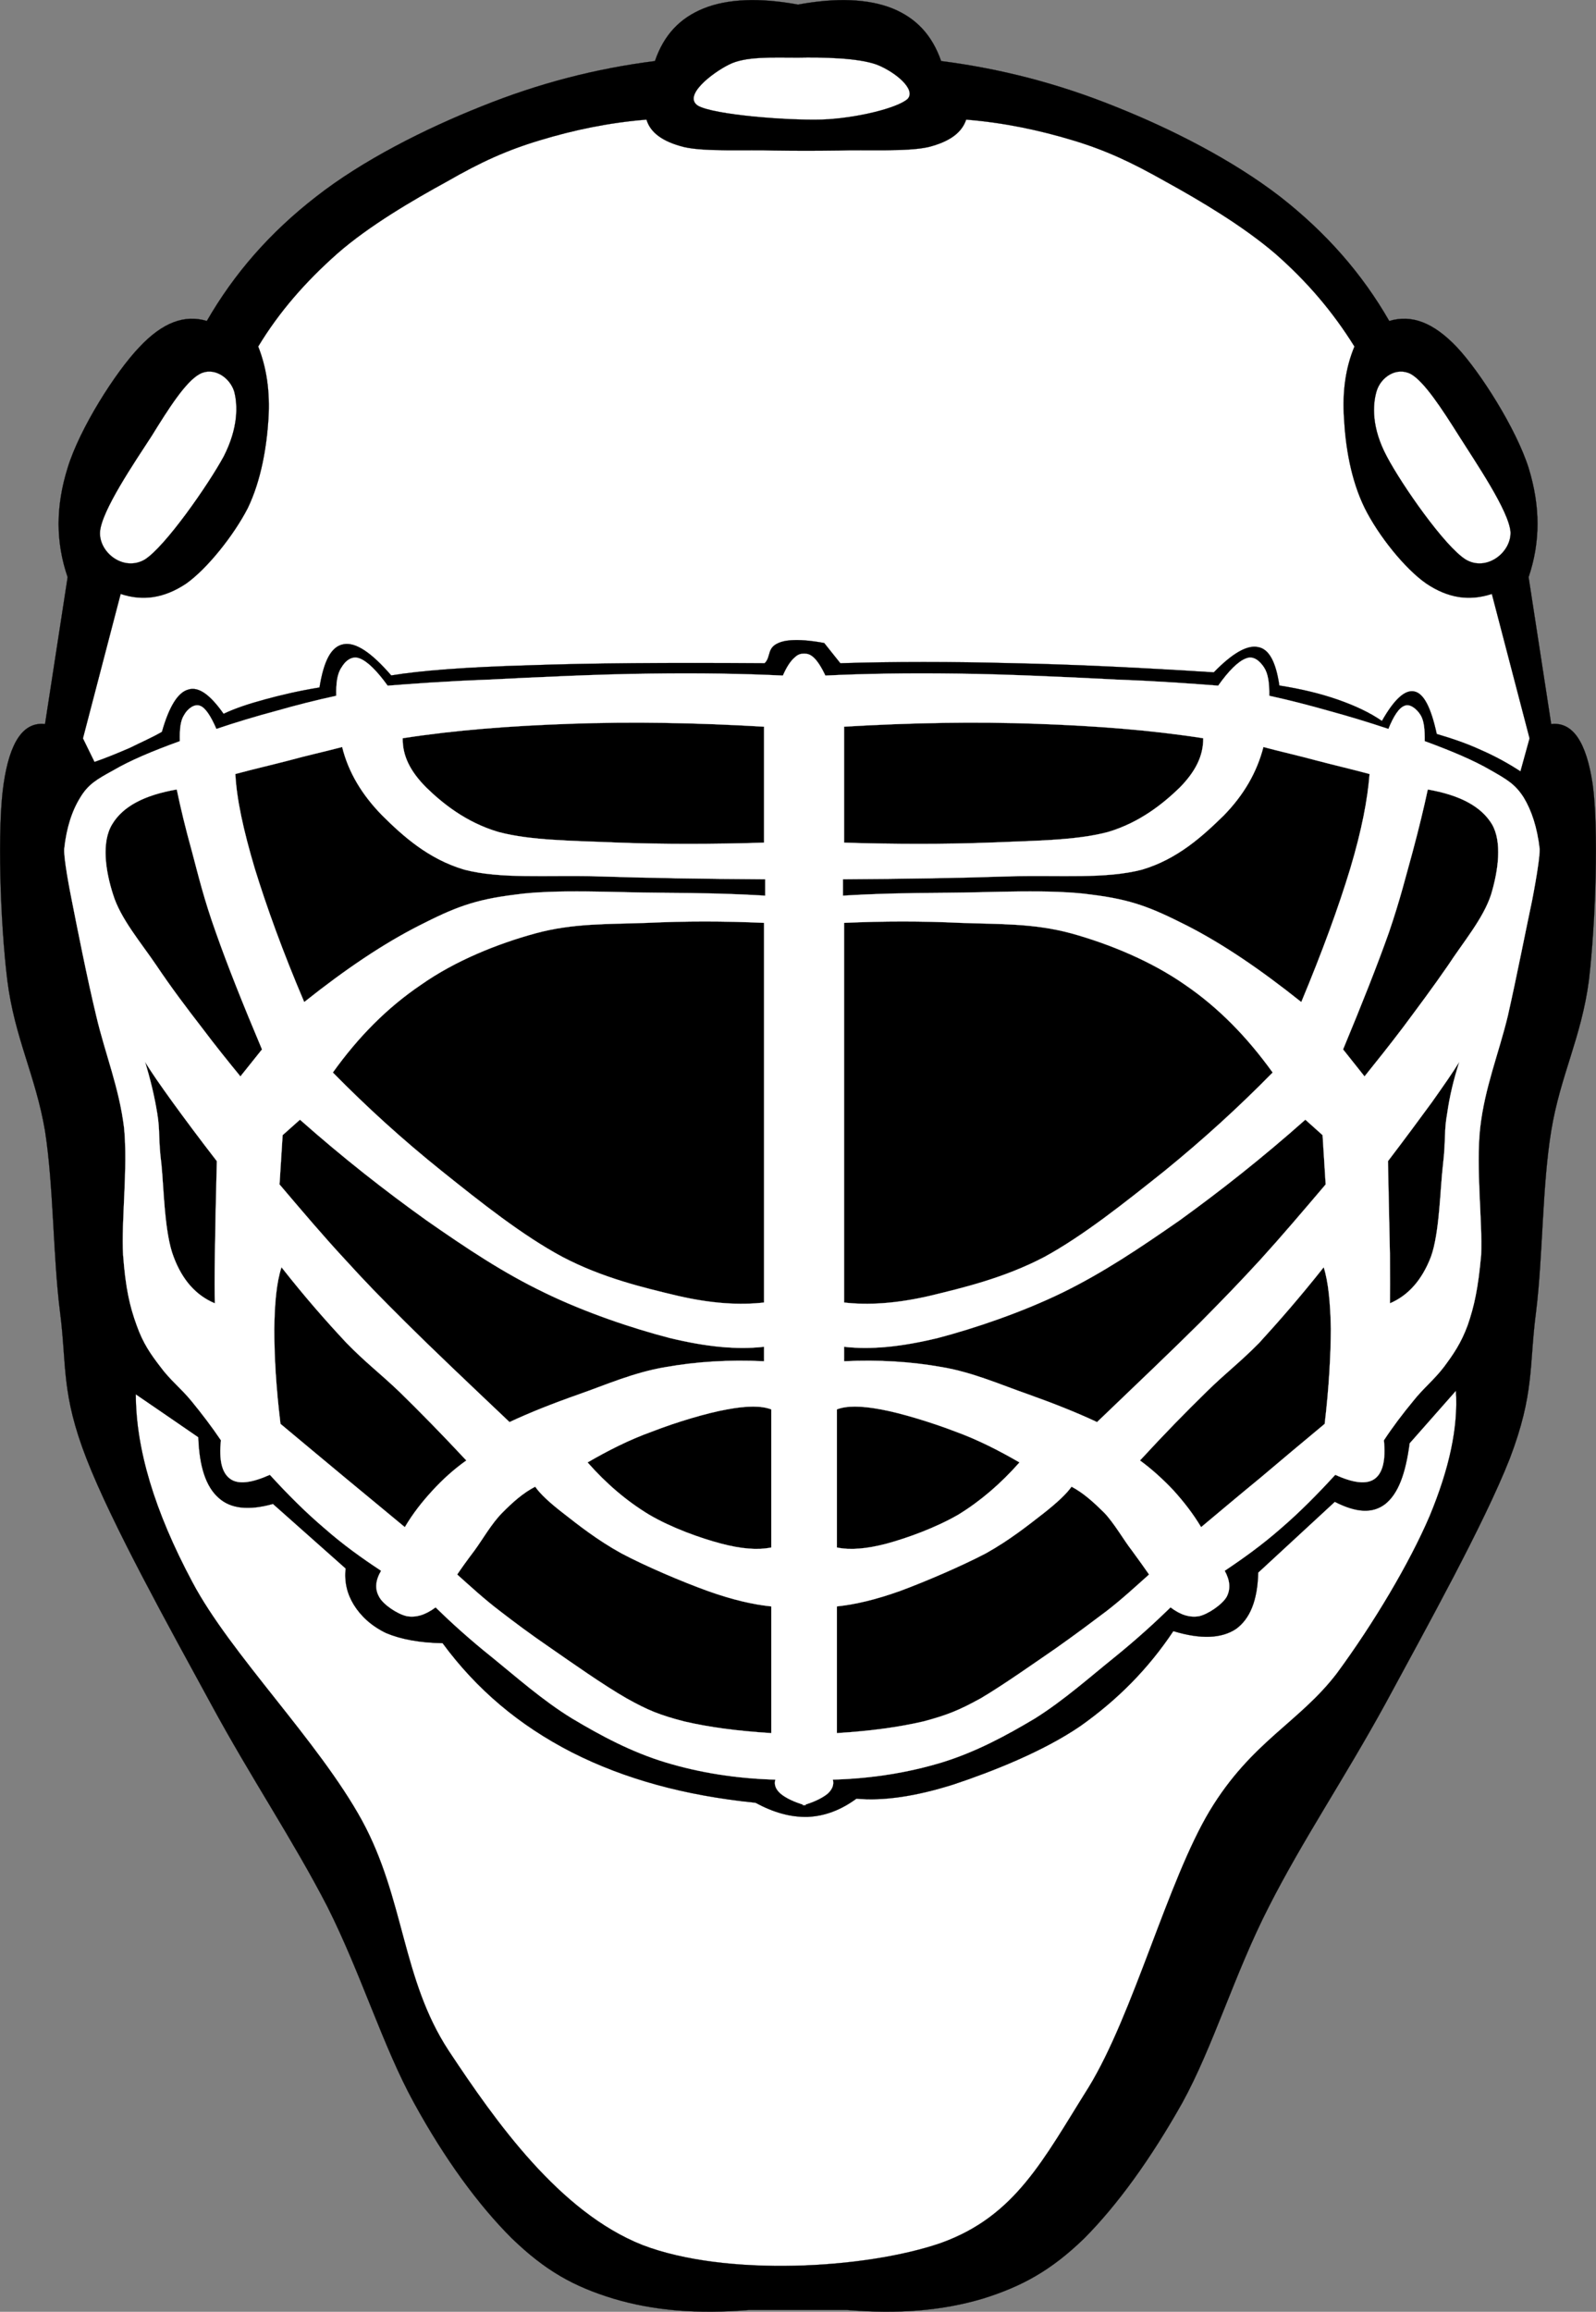 <?xml version="1.0" encoding="UTF-8" standalone="no"?>
<!-- Created with Inkscape (http://www.inkscape.org/) -->
<svg
   xmlns:svg="http://www.w3.org/2000/svg"
   xmlns="http://www.w3.org/2000/svg"
   version="1.0"
   width="353.359"
   height="511.618"
   viewBox="0 0 353.359 511.618"
   id="Layer_1"
   xml:space="preserve"><rect x="0" y="0" width="353.359" height="511.618" fill="#808080" stroke="none"/><defs
   id="defs22" />


<path
   d="M 176.687,1.015 C 168.047,-0.569 161.099,-0.245 155.843,1.843 C 150.551,3.967 146.988,7.711 145.007,13.507 L 145.007,13.507 C 131.759,15.199 119.303,18.439 106.667,23.515 C 93.995,28.555 80.243,35.503 69.983,43.531 C 59.723,51.487 51.839,60.559 45.791,71.035 L 45.791,71.035 C 40.895,69.559 35.999,71.323 30.815,76.867 C 25.559,82.375 17.639,94.831 14.975,103.543 C 12.311,112.075 12.311,119.959 14.975,127.735 L 14.975,127.735 L 9.971,160.243 L 9.971,160.243 C 5.219,159.703 2.159,164.095 0.791,173.563 C -0.613,183.067 0.035,203.947 1.619,216.907 C 3.203,229.615 7.883,238.003 9.971,250.279 C 11.879,262.627 11.735,277.999 13.283,290.275 C 14.831,302.336 13.499,308.276 19.151,322.82 C 24.803,337.364 37.583,360.332 46.655,377 C 55.619,393.56 64.835,407.132 72.503,422 C 79.955,436.832 84.815,452.96 91.655,465.38 C 98.423,477.728 105.875,487.952 113.327,495.368 C 120.707,502.496 126.971,506.023 135.864,508.723 C 144.648,511.351 154.548,512.179 165.851,511.207 L 187.524,511.207 C 198.864,512.179 208.692,511.351 217.547,508.723 C 226.224,506.023 232.703,502.495 240.047,495.368 C 247.427,487.952 254.808,477.727 261.755,465.38 C 268.595,452.96 273.312,436.832 280.907,422 C 288.467,407.132 297.683,393.56 306.755,377 C 315.755,360.332 328.535,337.364 334.259,322.82 C 339.804,308.276 338.507,302.336 340.091,290.275 C 341.604,278 341.423,262.628 343.44,250.279 C 345.456,238.003 350.135,229.615 351.792,216.907 C 353.304,203.947 353.952,183.067 352.62,173.563 C 351.216,164.095 348.156,159.703 343.44,160.243 L 343.44,160.243 L 338.436,127.735 L 338.436,127.735 C 341.064,119.959 341.064,112.075 338.436,103.543 C 335.664,94.831 327.744,82.375 322.595,76.867 C 317.339,71.323 312.516,69.559 307.583,71.035 L 307.583,71.035 C 301.571,60.559 293.615,51.487 283.427,43.531 C 273.024,35.503 259.451,28.555 246.743,23.515 C 234.107,18.439 221.507,15.199 208.367,13.507 L 208.367,13.507 C 206.351,7.711 202.787,3.967 197.531,1.843 C 192.239,-0.245 185.291,-0.569 176.687,1.015 L 176.687,1.015 z "
   style="fill-rule:evenodd;stroke:#000000;stroke-width:0.036;stroke-miterlimit:10"
   id="path5" />
<path
   d="M 44.207,82.771 C 41.075,84.463 37.259,90.511 33.587,96.451 C 29.807,102.283 22.427,113.083 22.139,117.763 C 21.923,122.299 27.359,126.547 32.039,123.847 C 36.611,120.967 46.151,107.251 49.535,101.023 C 52.775,94.687 52.667,89.647 51.839,86.587 C 50.831,83.455 47.267,81.115 44.207,82.771 L 44.207,82.771 z "
   style="fill:#ffffff;fill-rule:evenodd;stroke:#000000;stroke-width:0.036;stroke-miterlimit:10"
   id="path7" />
<path
   d="M 176.615,12.751 C 171.071,12.751 165.023,12.427 161.386,14.299 C 157.678,16.135 151.09,21.211 154.546,23.407 C 158.038,25.387 174.023,26.683 181.942,26.467 C 189.717,26.179 198.79,23.875 200.95,21.895 C 202.93,19.771 198.106,15.847 194.11,14.299 C 189.972,12.787 182.051,12.643 176.615,12.751 L 176.615,12.751 z "
   style="fill:#ffffff;fill-rule:evenodd;stroke:#000000;stroke-width:0.036;stroke-miterlimit:10"
   id="path9" />
<path
   d="M 172.871,142.099 C 169.595,143.215 170.855,145.231 169.307,146.779 L 169.307,146.779 C 147.887,146.635 130.715,146.743 116.819,147.247 C 102.959,147.643 92.987,148.435 86.615,149.479 L 86.615,149.479 C 82.223,144.403 78.767,142.099 76.103,142.567 C 73.367,143.035 71.711,146.131 70.739,152.143 L 70.739,152.143 C 66.131,152.899 62.135,153.835 58.607,154.807 C 55.007,155.779 52.019,156.787 49.499,157.975 L 49.499,157.975 C 46.511,153.727 43.955,151.891 41.687,152.611 C 39.383,153.223 37.439,156.391 35.855,161.971 L 35.855,161.971 C 33.551,163.303 31.175,164.311 28.727,165.535 C 26.207,166.615 23.651,167.695 20.915,168.631 L 20.915,168.631 L 18.359,163.411 L 26.711,131.443 L 26.711,131.443 C 31.715,133.099 36.395,132.343 41.183,129.175 C 45.827,125.899 51.731,118.519 54.863,112.435 C 57.887,106.135 59.039,98.755 59.435,92.671 C 59.795,86.623 59.039,81.439 57.167,76.687 L 57.167,76.687 C 61.847,68.947 67.679,62.323 74.663,56.131 C 81.683,49.975 91.367,44.323 98.999,40.147 C 106.379,35.899 112.211,33.235 119.555,31.039 C 126.899,28.807 134.711,27.151 143.135,26.467 L 143.135,26.467 C 143.999,29.383 146.736,31.363 151.488,32.551 C 156.168,33.631 165.492,33.091 171.288,33.307 C 176.832,33.379 180.072,33.379 185.725,33.307 C 191.449,33.091 200.737,33.631 205.525,32.551 C 210.241,31.363 212.941,29.383 213.913,26.467 L 213.913,26.467 C 222.301,27.151 230.113,28.807 237.493,31.039 C 244.801,33.235 250.489,35.899 258.013,40.147 C 265.61,44.323 275.15,49.975 282.35,56.131 C 289.406,62.323 295.058,68.947 299.881,76.687 L 299.881,76.687 C 297.902,81.439 297.182,86.623 297.577,92.671 C 297.901,98.755 299.053,106.135 302.149,112.435 C 305.172,118.519 311.077,125.899 315.829,129.175 C 320.581,132.343 325.225,133.099 330.301,131.443 L 330.301,131.443 L 338.654,163.411 L 336.637,170.719 L 336.638,170.719 C 333.938,168.955 330.986,167.335 327.925,166.003 C 324.722,164.527 321.625,163.483 318.097,162.439 L 318.097,162.439 C 316.837,156.643 315.253,153.511 313.201,153.043 C 311.149,152.539 308.737,154.663 305.965,159.559 L 305.965,159.559 C 303.194,157.651 299.989,156.175 296.209,154.843 C 292.394,153.511 288.073,152.467 283.249,151.711 L 283.249,151.711 C 282.493,146.527 280.981,143.647 278.569,143.215 C 276.121,142.675 272.844,144.583 268.741,148.795 L 268.741,148.795 C 252.829,147.787 238.393,147.067 224.461,146.779 C 210.602,146.419 197.929,146.419 186.049,146.779 L 186.049,146.779 L 182.486,142.315 L 182.486,142.315 C 182.483,142.315 176.183,140.983 172.871,142.099 L 172.871,142.099 z "
   style="fill:#ffffff;fill-rule:evenodd;stroke:#000000;stroke-width:0.036;stroke-miterlimit:10"
   id="path11" />
<path
   d="M 312.371,82.771 C 315.359,84.463 319.283,90.511 323.027,96.451 C 326.699,102.283 334.115,113.083 334.439,117.763 C 334.583,122.299 329.111,126.547 324.539,123.847 C 319.859,120.967 310.319,107.251 307.043,101.023 C 303.659,94.687 303.875,89.647 304.775,86.587 C 305.711,83.455 309.167,81.115 312.371,82.771 L 312.371,82.771 z "
   style="fill:#ffffff;fill-rule:evenodd;stroke:#000000;stroke-width:0.036;stroke-miterlimit:10"
   id="path13" />
<path
   d="M 178.551,144.835 C 177.646,144.511 176.777,144.691 175.944,145.519 C 175.038,146.275 174.169,147.607 173.336,149.515 L 173.336,149.515 C 164.425,149.083 154.899,148.939 143.924,149.083 C 132.914,149.191 117.918,149.911 108.139,150.415 C 98.395,150.775 91.006,151.351 85.826,151.747 L 85.826,151.747 C 83.436,148.435 81.335,146.383 79.669,145.735 C 77.93,145.015 76.446,146.275 75.612,147.715 C 74.67,149.083 74.381,151.171 74.453,153.979 L 74.453,153.979 C 69.961,154.951 65.578,156.067 61.16,157.327 C 56.705,158.515 52.286,159.847 47.904,161.323 L 47.904,161.323 C 46.673,158.479 45.477,156.643 44.318,156.211 C 43.05,155.671 41.493,156.895 40.769,158.227 C 39.936,159.487 39.754,161.467 39.827,164.023 L 39.827,164.023 C 33.669,166.255 28.816,168.307 25.121,170.467 C 21.39,172.519 19.543,173.563 17.768,176.515 C 15.957,179.431 14.726,183.175 14.219,187.891 L 14.219,187.891 C 14.147,189.223 14.654,193.039 15.885,199.195 C 17.116,205.423 19.254,216.295 21.319,224.863 C 23.311,233.323 26.39,240.703 27.476,249.631 C 28.346,258.451 26.824,270.367 27.259,277.747 C 27.802,285.018 28.708,289.051 30.265,293.299 C 31.678,297.295 33.38,299.707 35.517,302.479 C 37.581,305.324 40.117,307.267 42.435,310.112 C 44.644,312.811 46.854,315.691 48.918,318.752 L 48.918,318.752 C 48.447,323.144 49.135,325.988 50.982,327.284 C 52.757,328.58 55.727,328.183 59.747,326.384 L 59.747,326.384 C 63.695,330.704 67.68,334.7 71.845,338.228 C 75.938,341.829 80.067,344.781 84.377,347.624 L 84.377,347.624 C 83.11,349.784 82.965,351.656 83.942,353.384 C 84.812,355.076 87.963,357.2 90.063,357.668 C 92.164,358.028 94.192,357.38 96.438,355.724 L 96.438,355.724 C 99.915,359.108 103.935,362.781 109.079,366.884 C 114.149,370.988 120.09,376.28 126.61,380.276 C 133.057,384.129 139.831,387.764 147.473,390.068 C 155.042,392.337 162.975,393.596 171.668,393.848 L 171.668,393.848 C 171.342,394.964 171.741,396.008 172.864,396.98 C 173.95,397.88 175.725,398.781 178.333,399.537 L 178.333,399.537 L 178.551,144.835 L 178.551,144.835 z M 62.32,280.447 C 67.499,287.035 72.28,292.47 76.663,297.15 C 81.082,301.686 83.908,303.703 88.471,308.058 C 92.89,312.378 97.816,317.382 103.249,323.214 L 103.249,323.214 C 100.496,325.158 97.997,327.426 95.751,329.874 C 93.433,332.394 91.44,334.914 89.63,337.974 L 89.63,337.974 C 85.392,334.482 81.046,330.846 76.446,327.066 C 71.737,323.178 67.137,319.291 62.102,315.115 L 62.102,315.115 C 61.088,306.871 60.726,299.923 60.726,294.127 C 60.798,288.367 61.233,283.759 62.32,280.447 L 62.32,280.447 z M 118.498,329.011 C 115.781,330.415 113.499,332.467 111.218,334.771 C 108.864,337.112 106.762,340.82 105.06,343.124 C 103.322,345.428 102.09,347.156 101.221,348.452 L 101.221,348.452 C 104.155,351.08 107.233,353.924 110.747,356.588 C 114.116,359.18 117.23,361.52 121.903,364.724 C 126.575,367.964 133.675,372.968 138.71,375.848 C 143.527,378.548 146.099,379.556 151.459,380.96 C 156.856,382.22 163.158,383.084 170.764,383.552 L 170.764,383.552 L 170.764,355.508 L 170.764,355.508 C 166.816,355.112 162.217,354.068 156.674,352.088 C 150.988,350.036 142.947,346.616 137.587,343.772 C 132.226,340.821 128.024,337.472 124.837,334.989 C 121.612,332.503 119.548,330.559 118.498,329.011 L 118.498,329.011 z M 130.088,323.646 C 134.507,321.09 139.179,318.678 144.395,316.806 C 149.575,314.79 156.457,312.702 160.984,311.91 C 165.367,311.082 168.626,311.082 170.763,311.91 L 170.763,311.91 L 170.763,342.473 L 170.763,342.473 C 167.794,343.085 164.135,342.797 159.643,341.61 C 155.008,340.385 148.668,338.118 143.706,335.202 C 138.709,332.179 134.218,328.327 130.088,323.646 L 130.088,323.646 z M 32.112,234.979 C 33.525,237.355 35.517,240.163 38.233,243.943 C 40.877,247.579 44.137,251.971 48.012,256.975 L 48.012,256.975 C 47.795,265.543 47.65,272.167 47.577,277.532 C 47.505,282.752 47.505,286.387 47.577,288.439 L 47.577,288.439 C 43.412,286.711 40.369,283.292 38.45,278.179 C 36.385,272.887 36.277,262.988 35.733,257.623 C 35.045,252.367 35.444,250.135 34.828,246.499 C 34.212,242.647 33.307,238.903 32.112,234.979 L 32.112,234.979 z M 66.413,247.795 L 62.574,251.215 L 61.886,262.123 L 61.886,262.123 C 66.993,268.135 71.666,273.643 76.447,278.791 C 81.01,283.795 83.799,286.675 89.848,292.687 C 95.897,298.7 103.503,305.899 112.812,314.719 L 112.812,314.719 C 117.339,312.595 122.446,310.579 128.278,308.528 C 134.146,306.475 140.376,303.704 147.365,302.551 C 154.247,301.327 161.383,300.895 169.17,301.255 L 169.17,301.255 L 169.17,298.051 L 169.17,298.051 C 163.231,298.735 156.457,298.087 148.272,296.107 C 140.05,293.983 129.545,290.456 120.527,286.063 C 111.399,281.671 103.467,276.379 94.376,270.043 C 85.319,263.563 76.047,256.327 66.413,247.795 L 66.413,247.795 z M 73.692,237.355 C 79.306,229.507 85.681,223.027 93.251,217.915 C 100.712,212.659 110.057,208.879 118.497,206.575 C 126.9,204.271 134.651,204.559 143.272,204.235 C 151.711,203.839 160.295,203.839 169.169,204.235 L 169.169,204.235 L 169.169,288.259 L 169.169,288.259 C 163.809,288.871 157.579,288.511 150.081,286.783 C 142.512,284.982 133.42,282.823 124.618,278.215 C 115.708,273.463 106.399,266.047 97.815,259.171 C 89.195,252.259 81.335,245.131 73.692,237.355 L 73.692,237.355 z M 39.139,174.715 C 31.858,175.975 27.186,178.495 24.831,182.419 C 22.441,186.343 23.31,192.643 25.049,198.007 C 26.678,203.299 31.17,208.555 34.611,213.631 C 37.871,218.491 41.348,223.099 44.608,227.311 C 47.723,231.451 50.548,234.943 53.228,238.219 L 53.228,238.219 L 58.009,232.243 L 58.009,232.243 C 53.771,222.199 50.367,213.667 47.795,206.359 C 45.151,198.979 43.956,193.903 42.543,188.611 C 41.058,183.247 39.972,178.747 39.139,174.715 L 39.139,174.715 z M 52.105,171.295 C 56.09,170.215 59.893,169.351 63.913,168.307 C 67.825,167.227 71.773,166.363 75.757,165.319 L 75.757,165.319 C 77.133,170.899 80.14,175.903 84.631,180.475 C 89.158,184.975 94.845,190.123 102.814,192.463 C 110.819,194.551 120.815,193.651 132.117,193.939 C 143.273,194.299 155.515,194.515 169.423,194.587 L 169.423,194.587 L 169.423,198.223 L 169.423,198.223 C 163.121,197.827 155.515,197.611 146.207,197.575 C 136.826,197.539 122.808,196.711 113.934,198.007 C 104.915,199.123 100.569,200.887 92.781,204.847 C 84.921,208.843 76.627,214.387 67.354,221.767 L 67.354,221.767 C 62.537,210.463 59.023,200.671 56.416,192.247 C 53.88,183.715 52.395,176.911 52.105,171.295 L 52.105,171.295 z M 89.159,163.375 C 100.749,161.575 112.992,160.639 126.43,160.171 C 139.833,159.703 153.886,159.919 169.17,160.819 L 169.17,160.819 L 169.17,186.487 L 169.17,186.487 C 157.471,186.847 146.967,186.847 137.116,186.487 C 127.118,186.055 117.484,186.055 110.312,184.111 C 103.14,181.987 97.924,177.739 94.375,174.283 C 90.825,170.719 89.086,167.263 89.159,163.375 L 89.159,163.375 z "
   style="fill:#ffffff;fill-rule:evenodd;stroke:#ffffff;stroke-width:0.036;stroke-miterlimit:10"
   id="path15" />
<path
   d="M 177.551,144.835 C 178.379,144.511 179.243,144.691 180.144,145.519 C 180.972,146.275 181.835,147.607 182.736,149.515 L 182.736,149.515 C 191.556,149.083 201.024,148.939 211.967,149.083 C 222.839,149.191 237.707,149.911 247.535,150.415 C 257.183,150.775 264.527,151.351 269.711,151.747 L 269.711,151.747 C 272.051,148.435 274.14,146.383 275.831,145.735 C 277.487,145.015 278.927,146.275 279.863,147.715 C 280.763,149.083 281.051,151.171 281.015,153.979 L 281.015,153.979 C 285.443,154.951 289.798,156.067 294.227,157.327 C 298.582,158.515 302.975,159.847 307.403,161.323 L 307.403,161.323 C 308.555,158.479 309.743,156.643 310.966,156.211 C 312.118,155.671 313.666,156.895 314.494,158.227 C 315.286,159.487 315.466,161.467 315.431,164.023 L 315.431,164.023 C 321.515,166.255 326.338,168.307 330.046,170.467 C 333.647,172.519 335.483,173.563 337.355,176.515 C 339.119,179.431 340.342,183.175 340.882,187.891 L 340.882,187.891 C 340.918,189.223 340.414,193.039 339.227,199.195 C 337.895,205.423 335.771,216.295 333.827,224.863 C 331.775,233.323 328.715,240.703 327.707,249.631 C 326.735,258.451 328.247,270.367 327.923,277.747 C 327.276,285.018 326.411,289.051 324.936,293.299 C 323.459,297.295 321.768,299.707 319.715,302.479 C 317.556,305.324 315.071,307.267 312.839,310.112 C 310.608,312.811 308.411,315.691 306.396,318.752 L 306.396,318.752 C 306.828,323.144 306.144,325.988 304.343,327.284 C 302.543,328.58 299.591,328.183 295.631,326.384 L 295.631,326.384 C 291.671,330.704 287.711,334.7 283.608,338.228 C 279.504,341.829 275.4,344.781 271.152,347.624 L 271.152,347.624 C 272.34,349.784 272.484,351.656 271.584,353.384 C 270.612,355.076 267.517,357.2 265.5,357.668 C 263.376,358.028 261.36,357.38 259.164,355.724 L 259.164,355.724 C 255.672,359.108 251.676,362.781 246.601,366.884 C 241.489,370.988 235.548,376.28 229.176,380.276 C 222.733,384.129 215.964,387.764 208.441,390.068 C 200.88,392.337 192.997,393.596 184.393,393.848 L 184.393,393.848 C 184.681,394.964 184.285,396.008 183.205,396.98 C 182.089,397.88 180.325,398.781 177.769,399.537 L 177.769,399.537 L 177.551,144.835 L 177.551,144.835 z M 293.075,280.447 C 287.855,287.035 283.103,292.47 278.819,297.15 C 274.355,301.686 271.51,303.703 267.083,308.058 C 262.655,312.378 257.759,317.382 252.395,323.214 L 252.395,323.214 C 255.059,325.158 257.542,327.426 259.847,329.874 C 262.115,332.394 264.094,334.914 265.931,337.974 L 265.931,337.974 C 270.107,334.482 274.426,330.846 279.035,327.066 C 283.643,323.178 288.251,319.291 293.291,315.115 L 293.291,315.115 C 294.264,306.871 294.623,299.923 294.659,294.127 C 294.551,288.367 294.119,283.759 293.075,280.447 L 293.075,280.447 z M 237.239,329.011 C 239.903,330.415 242.135,332.467 244.475,334.771 C 246.706,337.112 248.794,340.82 250.594,343.124 C 252.286,345.428 253.51,347.156 254.41,348.452 L 254.41,348.452 C 251.458,351.08 248.398,353.924 244.942,356.588 C 241.486,359.18 238.39,361.52 233.854,364.724 C 229.138,367.964 222.045,372.968 217.15,375.848 C 212.254,378.548 209.698,379.556 204.478,380.96 C 199.078,382.22 192.814,383.084 185.29,383.552 L 185.29,383.552 L 185.29,355.508 L 185.29,355.508 C 189.179,355.112 193.75,354.068 199.294,352.088 C 204.838,350.036 212.83,346.616 218.267,343.772 C 223.559,340.821 227.735,337.472 230.939,334.989 C 234.107,332.503 236.159,330.559 237.239,329.011 L 237.239,329.011 z M 225.72,323.646 C 221.291,321.09 216.648,318.678 211.499,316.806 C 206.243,314.79 199.403,312.702 195.011,311.91 C 190.619,311.082 187.379,311.082 185.291,311.91 L 185.291,311.91 L 185.291,342.473 L 185.291,342.473 C 188.207,343.085 191.843,342.797 196.343,341.61 C 200.843,340.385 207.144,338.118 212.184,335.202 C 217.115,332.179 221.579,328.327 225.72,323.646 L 225.72,323.646 z M 323.1,234.979 C 321.66,237.355 319.68,240.163 317.016,243.943 C 314.352,247.579 311.112,251.971 307.295,256.975 L 307.295,256.975 C 307.476,265.543 307.619,272.167 307.728,277.532 C 307.764,282.752 307.764,286.387 307.728,288.439 L 307.728,288.439 C 311.795,286.711 314.82,283.292 316.799,278.179 C 318.743,272.887 318.852,262.988 319.499,257.623 C 320.111,252.367 319.715,250.135 320.399,246.499 C 320.939,242.647 321.839,238.903 323.1,234.979 L 323.1,234.979 z M 289.007,247.795 L 292.823,251.215 L 293.507,262.123 L 293.507,262.123 C 288.396,268.135 283.715,273.643 279.035,278.791 C 274.427,283.795 271.655,286.675 265.715,292.687 C 259.667,298.7 252.108,305.899 242.892,314.719 L 242.892,314.719 C 238.356,312.595 233.28,310.579 227.52,308.528 C 221.616,306.475 215.388,303.704 208.547,302.551 C 201.671,301.327 194.579,300.895 186.875,301.255 L 186.875,301.255 L 186.875,298.051 L 186.875,298.051 C 192.743,298.735 199.476,298.087 207.647,296.107 C 215.747,293.983 226.187,290.456 235.223,286.063 C 244.187,281.671 252.107,276.379 261.214,270.043 C 270.18,263.563 279.396,256.327 289.007,247.795 L 289.007,247.795 z M 281.771,237.355 C 276.119,229.507 269.819,223.027 262.331,217.915 C 254.808,212.659 245.519,208.879 237.239,206.575 C 228.779,204.271 221.075,204.559 212.615,204.235 C 204.191,203.839 195.659,203.839 186.875,204.235 L 186.875,204.235 L 186.875,288.259 L 186.875,288.259 C 192.167,288.871 198.359,288.511 205.848,286.783 C 213.299,284.982 222.335,282.823 231.156,278.215 C 239.904,273.463 249.156,266.047 257.796,259.171 C 266.291,252.259 274.14,245.131 281.771,237.355 L 281.771,237.355 z M 316.115,174.715 C 323.315,175.975 327.959,178.495 330.335,182.419 C 332.604,186.343 331.739,192.643 330.119,198.007 C 328.391,203.299 323.927,208.555 320.615,213.631 C 317.267,218.491 313.811,223.099 310.679,227.311 C 307.546,231.451 304.739,234.943 302.111,238.219 L 302.111,238.219 L 297.359,232.243 L 297.359,232.243 C 301.535,222.199 304.919,213.667 307.51,206.359 C 310.031,198.979 311.254,193.903 312.731,188.611 C 314.171,183.247 315.251,178.747 316.115,174.715 L 316.115,174.715 z M 303.228,171.295 C 299.232,170.215 295.452,169.351 291.492,168.307 C 287.532,167.227 283.608,166.363 279.721,165.319 L 279.721,165.319 C 278.281,170.899 275.401,175.903 270.937,180.475 C 266.329,184.975 260.749,190.123 252.829,192.463 C 244.766,194.551 234.865,193.651 223.705,193.939 C 212.581,194.299 200.413,194.515 186.625,194.587 L 186.625,194.587 L 186.625,198.223 L 186.625,198.223 C 192.854,197.827 200.413,197.611 209.701,197.575 C 218.917,197.539 232.849,196.711 241.777,198.007 C 250.669,199.123 254.953,200.887 262.8,204.847 C 270.613,208.843 278.857,214.387 288.109,221.767 L 288.109,221.767 C 292.825,210.463 296.389,200.671 298.945,192.247 C 301.499,183.715 302.795,176.911 303.228,171.295 L 303.228,171.295 z M 266.399,163.375 C 254.842,161.575 242.639,160.639 229.355,160.171 C 215.999,159.703 202.031,159.919 186.875,160.819 L 186.875,160.819 L 186.875,186.487 L 186.875,186.487 C 198.432,186.847 208.907,186.847 218.735,186.487 C 228.563,186.055 238.139,186.055 245.375,184.111 C 252.467,181.987 257.651,177.739 261.215,174.283 C 264.707,170.719 266.436,167.263 266.399,163.375 L 266.399,163.375 z "
   style="fill:#ffffff;fill-rule:evenodd;stroke:#ffffff;stroke-width:0.036;stroke-miterlimit:10"
   id="path17" />
<path
   d="M 30.059,308.563 C 30.095,320.624 34.127,334.303 42.587,350.143 C 50.975,366.019 70.523,385.351 80.135,402.883 C 89.603,420.271 88.919,437.947 99.323,453.823 C 109.763,469.591 123.875,489.571 142.236,496.843 C 160.595,503.899 191.664,502.171 208.368,496.375 C 224.856,490.435 230.976,477.943 241.02,461.959 C 250.956,445.759 258.551,416.239 267.839,400.759 C 277.091,385.423 287.675,381.211 295.991,370.339 C 304.127,359.287 312.047,346.003 316.547,335.491 C 320.903,324.978 322.883,315.871 322.343,307.77 L 322.343,307.77 L 312.083,319.398 L 312.083,319.398 C 311.184,326.275 309.527,330.558 306.72,332.827 C 303.875,335.022 300.276,334.77 295.524,332.359 L 295.524,332.359 L 278.568,348.018 L 278.568,348.018 C 278.423,354.21 276.732,358.279 273.635,360.51 C 270.467,362.598 265.896,362.85 259.776,360.978 L 259.776,360.978 C 254.16,369.403 247.356,376.207 239.22,381.966 C 230.94,387.654 219.419,392.154 211.068,394.926 C 202.715,397.554 195.66,398.598 189.612,398.058 L 189.612,398.058 C 186.12,400.615 182.591,401.911 178.883,402.09 C 175.103,402.198 171.323,401.154 167.255,398.958 L 167.255,398.958 C 151.595,397.374 138.239,393.702 126.611,387.798 C 114.947,381.822 105.551,373.902 97.991,363.642 L 97.991,363.642 C 92.951,363.571 88.739,362.779 85.499,361.411 C 82.187,359.827 79.847,357.595 78.335,355.146 C 76.859,352.734 76.211,350.106 76.535,347.119 L 76.535,347.119 L 60.443,332.827 L 60.443,332.827 C 55.151,334.303 51.083,333.943 48.383,331.459 C 45.575,328.975 44.135,324.511 43.919,318.066 L 43.919,318.066 C 39.311,314.898 34.703,311.73 30.059,308.563 L 30.059,308.563 z "
   style="fill:#ffffff;fill-rule:evenodd;stroke:#000000;stroke-width:0.036;stroke-miterlimit:10"
   id="path19" />
</svg>